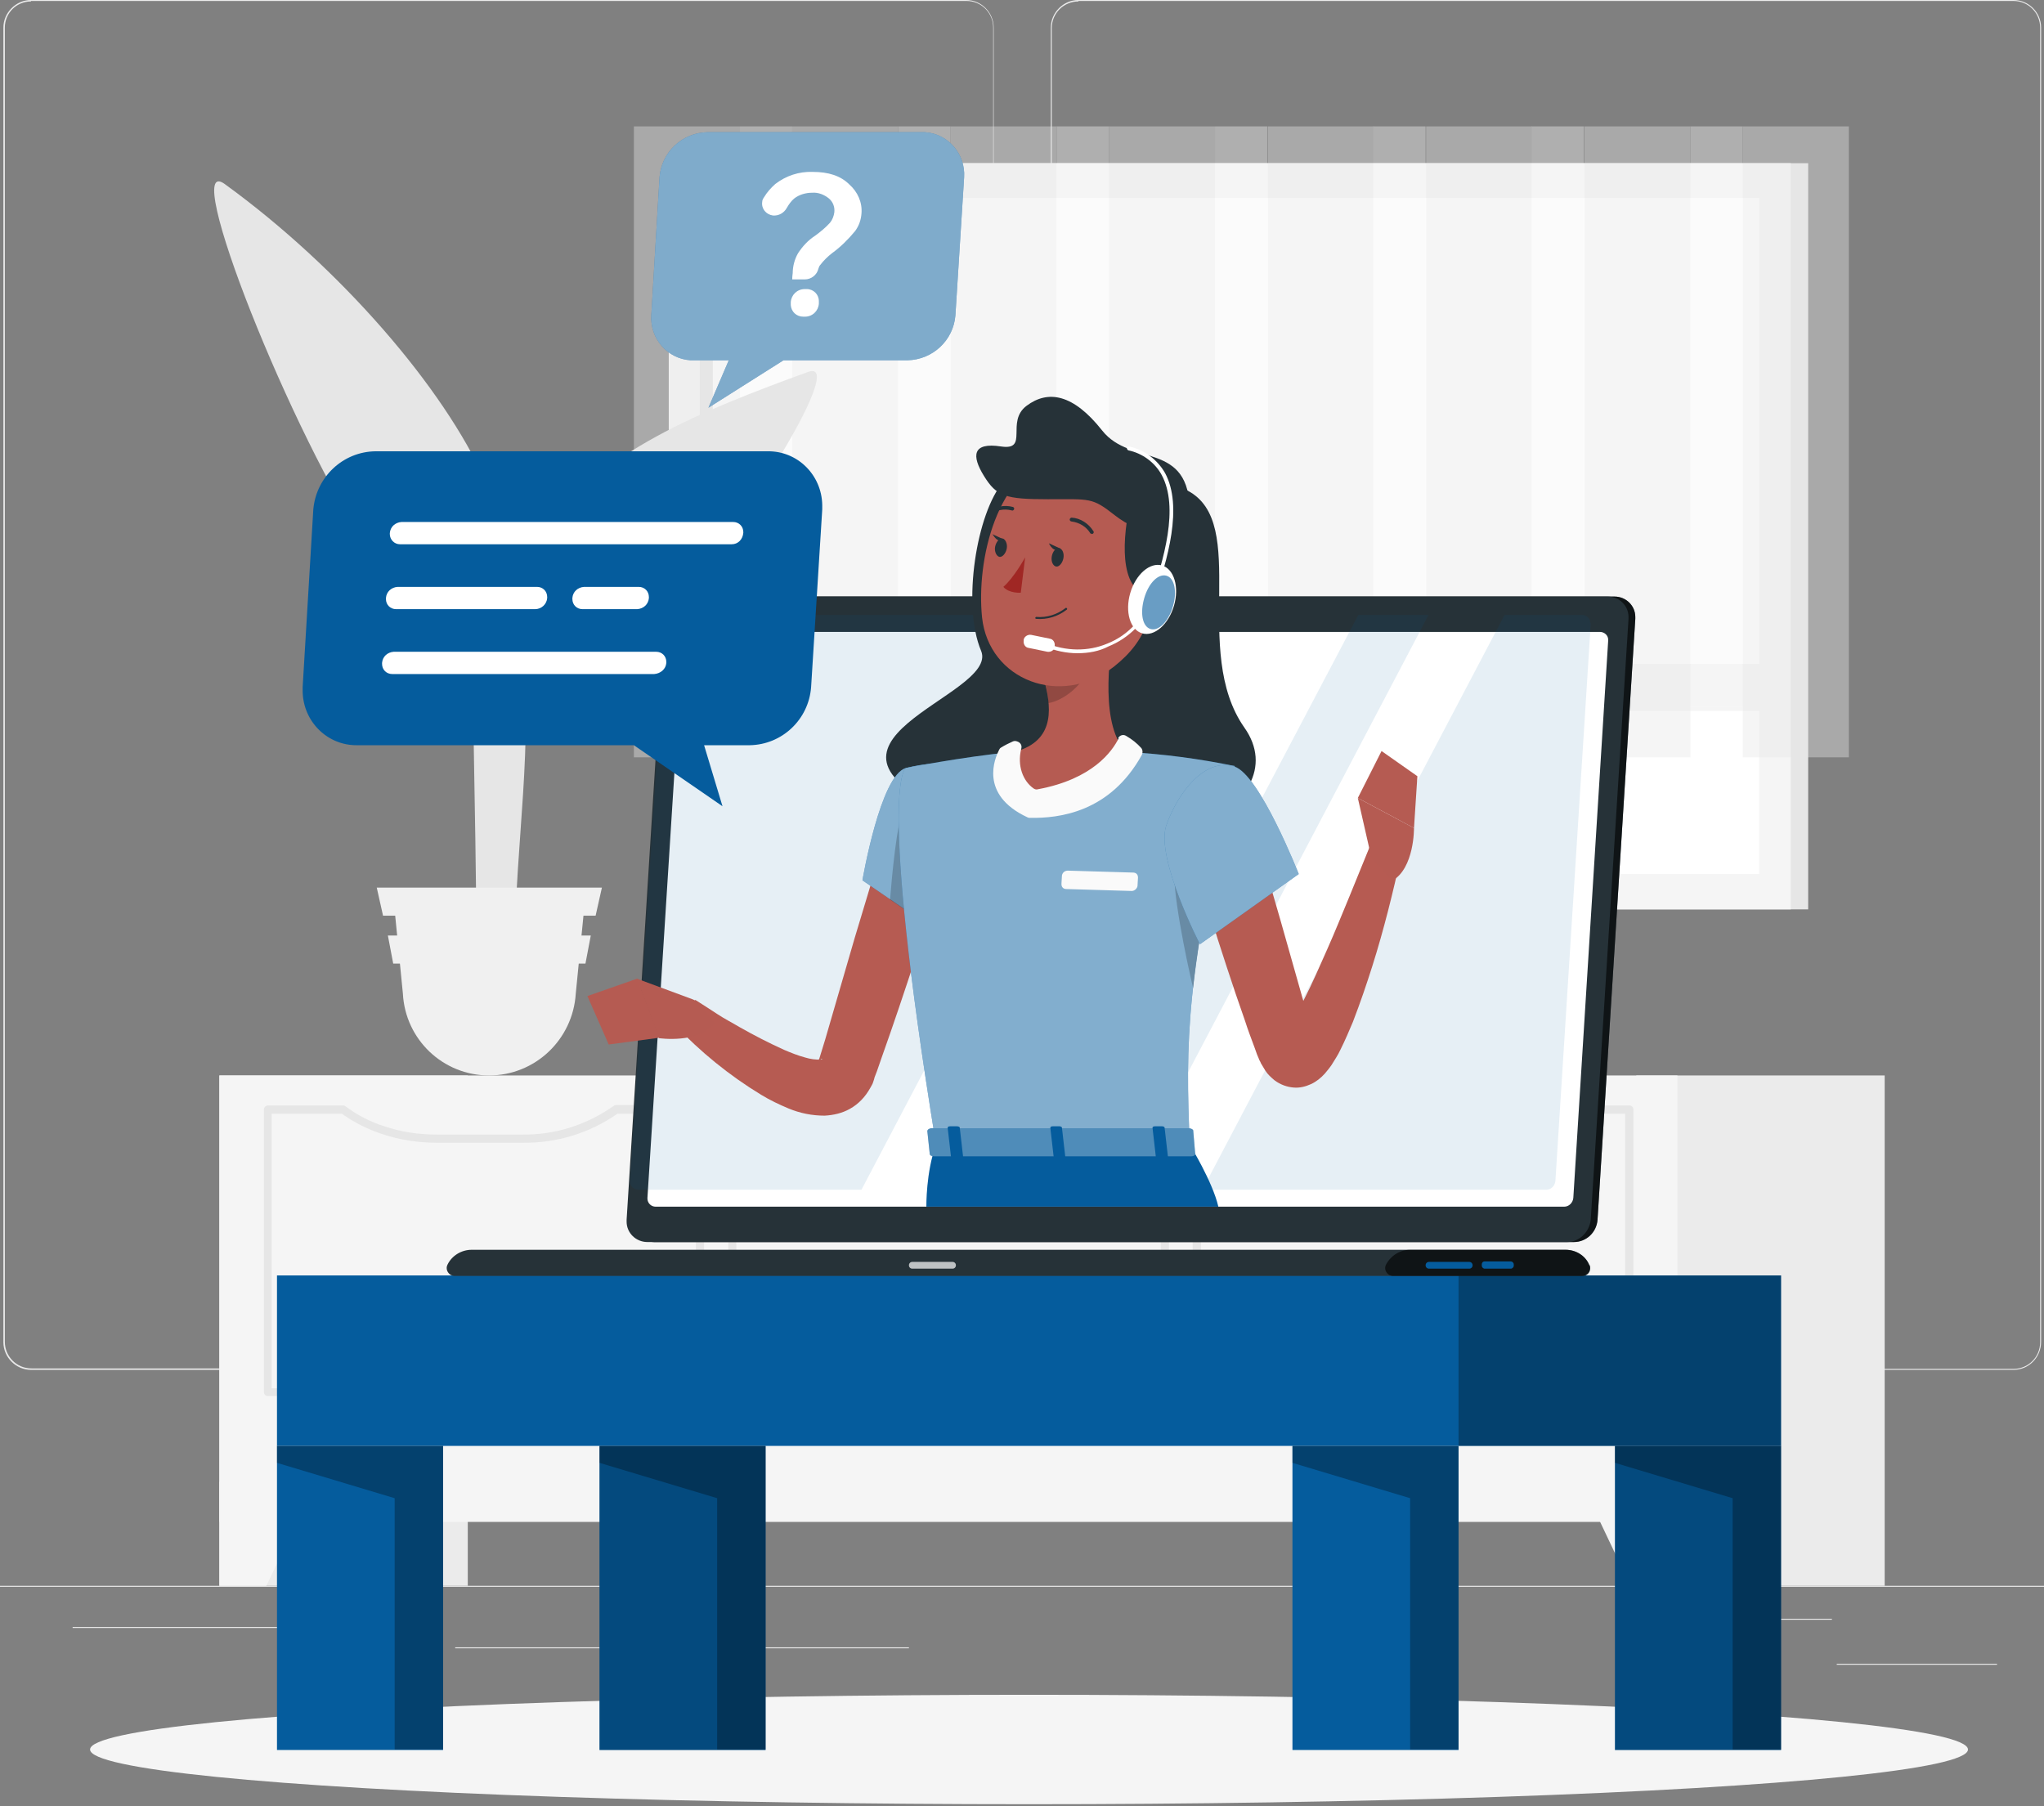 <?xml version="1.0" encoding="UTF-8"?> <svg xmlns="http://www.w3.org/2000/svg" xmlns:xlink="http://www.w3.org/1999/xlink" version="1.1" id="Layer_1" x="0px" y="0px" viewBox="0 0 422.1 373" style="enable-background:new 0 0 422.1 373;" xml:space="preserve"><rect x="0" y="0" width="422.1" height="373" fill="#808080" stroke="none"/> <style type="text/css"> .st0{fill:#EBEBEB;} .st1{fill:#E6E6E6;} .st2{fill:#F5F5F5;} .st3{fill:#FFFFFF;} .st4{opacity:0.4;} .st5{fill:#F0F0F0;} .st6{fill:#055C9D;} .st7{opacity:0.3;enable-background:new ;} .st8{opacity:0.2;enable-background:new ;} .st9{fill:#263238;} .st10{opacity:0.6;enable-background:new ;} .st11{opacity:0.7;fill:#FFFFFF;enable-background:new ;} .st12{opacity:0.1;fill:#055C9D;enable-background:new ;} .st13{opacity:0.4;fill:#FFFFFF;enable-background:new ;} .st14{fill:#B65B52;} .st15{fill:#B55B52;} .st16{opacity:0.5;fill:#FFFFFF;enable-background:new ;} .st17{fill:#FAFAFA;} .st18{opacity:0.6;fill:#055C9D;enable-background:new ;} .st19{fill:#A02724;} .st20{opacity:0.3;fill:#FAFAFA;enable-background:new ;} .st21{opacity:0.5;} </style> <g id="freepik--background-complete--inject-67"> <rect x="-37.5" y="327.5" class="st0" width="500" height="0.2"></rect> <rect x="379.3" y="343.6" class="st0" width="33.1" height="0.2"></rect> <rect x="285" y="346.3" class="st0" width="8.7" height="0.2"></rect> <rect x="359.1" y="334.3" class="st0" width="19.2" height="0.2"></rect> <rect x="15" y="336" class="st0" width="43.2" height="0.2"></rect> <rect x="67.1" y="336" class="st0" width="6.3" height="0.2"></rect> <rect x="94" y="340.2" class="st0" width="93.7" height="0.2"></rect> <path class="st0" d="M199.5,282.9H6.4c-3.1,0-5.7-2.6-5.7-5.7V5.7c0-3.1,2.6-5.7,5.7-5.7h193.1c3.2,0,5.7,2.6,5.7,5.7c0,0,0,0,0,0 v271.4C205.2,280.3,202.7,282.9,199.5,282.9z M6.4,0.3C3.4,0.3,1,2.7,1,5.7v271.4c0,3,2.4,5.5,5.5,5.5h193.1c3,0,5.5-2.4,5.5-5.5 V5.7c0-3-2.4-5.5-5.5-5.5H6.4z"></path> <path class="st0" d="M415.8,282.9H222.7c-3.2,0-5.7-2.6-5.7-5.7V5.7c0-3.1,2.6-5.7,5.7-5.7h193.1c3.1,0,5.7,2.5,5.7,5.7v271.4 C421.5,280.3,419,282.9,415.8,282.9z M222.7,0.3c-3,0-5.5,2.4-5.5,5.5v271.4c0,3,2.4,5.5,5.5,5.5h193.1c3,0,5.5-2.4,5.5-5.5V5.7 c0-3-2.4-5.5-5.5-5.5H222.7z"></path> <rect x="141.7" y="33.7" class="st1" width="231.7" height="154.1"></rect> <rect x="138.1" y="33.7" class="st2" width="231.7" height="154.1"></rect> <rect x="144.5" y="40.9" class="st3" width="218.8" height="139.6"></rect> <rect x="144.5" y="40.9" class="st1" width="2.7" height="139.6"></rect> <rect x="140.7" y="137.1" class="st2" width="226.4" height="9.7"></rect> <g class="st4"> <rect x="130.9" y="26.1" class="st1" width="21.9" height="130.3"></rect> <rect x="152.8" y="26.1" class="st2" width="10.8" height="119.9"></rect> <rect x="163.6" y="26.1" class="st1" width="21.9" height="130.3"></rect> <rect x="185.5" y="26.1" class="st2" width="10.8" height="119.9"></rect> <rect x="196.3" y="26.1" class="st1" width="21.9" height="130.3"></rect> <rect x="218.2" y="26.1" class="st2" width="10.8" height="119.9"></rect> <rect x="229" y="26.1" class="st1" width="21.9" height="130.3"></rect> <rect x="250.9" y="26.1" class="st2" width="10.8" height="119.9"></rect> <rect x="261.8" y="26.1" class="st1" width="21.9" height="130.3"></rect> <rect x="283.6" y="26.1" class="st2" width="10.8" height="119.9"></rect> <rect x="294.5" y="26.1" class="st1" width="21.9" height="130.3"></rect> <rect x="316.3" y="26.1" class="st2" width="10.8" height="119.9"></rect> <rect x="327.2" y="26.1" class="st1" width="21.9" height="130.3"></rect> <rect x="349.1" y="26.1" class="st2" width="10.8" height="119.9"></rect> <rect x="359.9" y="26.1" class="st1" width="21.9" height="130.3"></rect> </g> <rect x="45.3" y="222.1" class="st0" width="51.3" height="105.4"></rect> <polygon class="st2" points="55,327.5 45.3,327.5 45.3,306 65.3,306 "></polygon> <rect x="337.9" y="222.1" class="st0" width="51.3" height="105.4"></rect> <rect x="45.3" y="222.1" class="st2" width="301.1" height="92.2"></rect> <path class="st1" d="M336.4,288.3h-89.3c-0.5,0-0.8-0.4-0.8-0.8l0,0v-58.4c0-0.5,0.4-0.8,0.8-0.8l0,0h16.5c0.2,0,0.3,0.1,0.5,0.2 c2.4,1.8,5.2,3.2,8,4.1c3.5,1.2,7.1,1.7,10.8,1.7h17.7c6.8,0.1,13.4-1.9,18.9-5.8c0.1-0.1,0.3-0.2,0.5-0.2h16.5 c0.5,0,0.8,0.4,0.8,0.8l0,0v58.4C337.3,287.9,336.9,288.3,336.4,288.3C336.5,288.3,336.5,288.3,336.4,288.3z M248,286.7h87.6v-56.7 h-15.4c-5.7,4-12.6,6.1-19.6,6H283c-3.8,0-7.7-0.6-11.3-1.8c-3-1-5.7-2.4-8.3-4.2H248V286.7z"></path> <path class="st1" d="M240.5,288.3h-89.3c-0.5,0-0.8-0.4-0.8-0.8l0,0v-58.4c0-0.5,0.4-0.8,0.8-0.8h0h15.6c0.2,0,0.3,0.1,0.5,0.2 c2.4,1.8,5.1,3.2,8,4.1c3.5,1.2,7.1,1.7,10.8,1.7h17.7c6.7,0.1,13.3-2,18.8-5.9c0.1-0.1,0.3-0.2,0.5-0.2h17.5 c0.4,0,0.8,0.4,0.8,0.8c0,0,0,0,0,0v58.4C241.4,287.9,241,288.3,240.5,288.3C240.5,288.3,240.5,288.3,240.5,288.3z M152.1,286.7 h87.6v-56.7h-16.3c-5.7,4-12.6,6.1-19.6,6h-17.7c-3.8,0-7.7-0.6-11.3-1.8c-3-1-5.8-2.4-8.3-4.2h-14.5L152.1,286.7z"></path> <path class="st1" d="M144.6,288.3H55.3c-0.5,0-0.8-0.4-0.8-0.8l0,0v-58.4c0-0.4,0.4-0.8,0.8-0.8c0,0,0,0,0,0h15.6 c0.2,0,0.3,0.1,0.5,0.2c2.4,1.8,5.1,3.2,8,4.1c3.5,1.2,7.1,1.7,10.8,1.7h17.7c6.7,0.1,13.3-2,18.8-5.9c0.1-0.1,0.3-0.2,0.5-0.2 h17.4c0.5,0,0.8,0.4,0.8,0.8l0,0v58.4C145.4,287.9,145,288.3,144.6,288.3z M56.1,286.7h87.6v-56.7h-16.2c-5.7,4-12.6,6.1-19.6,6 H90.2c-3.8,0-7.7-0.6-11.3-1.8c-3-1-5.8-2.4-8.3-4.2H56.1L56.1,286.7z"></path> <polygon class="st2" points="336.7,327.5 346.4,327.5 346.4,306 326.5,306 "></polygon> <path class="st1" d="M106.5,204.4h-8.1c0.1-5.6,0-19.8-0.6-52.4c-1-59-2.9-62.6-2.9-62.6l9.6,29.1c2.3,6.9,3.6,14,3.9,21.2 C109.5,162.5,105.5,180.6,106.5,204.4z"></path> <path class="st1" d="M112.6,109.7c10.8-16.3,32.3-24.9,54.3-32.9c8.6-3.1-15.6,35.9-33.3,53.6c-13.7,13.8-27,13.4-30.9,27 C102,141.8,103.3,123.8,112.6,109.7z"></path> <path class="st1" d="M100.2,99.3c-8.5-19.1-29.8-43.9-53.8-61.3c-9.4-6.8,13.8,52,30.2,76.1c12.8,18.8,24.7,30.2,26.6,43.6 C111.3,140.8,108.7,118.4,100.2,99.3z"></path> <path class="st5" d="M101,222.1L101,222.1c9.5,0,17.3-7.4,17.9-16.9l1.6-16.2H81.6l1.6,16.2C83.7,214.7,91.5,222.1,101,222.1z"></path> <polygon class="st5" points="79.1,189.1 123,189.1 124.3,183.3 77.8,183.3 "></polygon> <polygon class="st5" points="81.2,199 120.9,199 122,193.2 80.1,193.2 "></polygon> </g> <g id="freepik--Shadow--inject-67"> <ellipse id="freepik--path--inject-67" class="st2" cx="212.5" cy="361.3" rx="193.9" ry="11.3"></ellipse> </g> <g id="freepik--Table--inject-67"> <rect x="57.2" y="263.4" class="st6" width="310.6" height="35.2"></rect> <rect x="301.2" y="263.4" class="st7" width="66.6" height="35.2"></rect> <rect x="57.2" y="298.6" class="st6" width="34.3" height="62.8"></rect> <polygon class="st7" points="57.2,298.6 57.2,302.1 81.5,309.4 81.5,361.3 91.5,361.3 91.5,298.6 "></polygon> <rect x="333.5" y="298.6" class="st6" width="34.3" height="62.8"></rect> <rect x="333.5" y="298.6" class="st8" width="34.3" height="62.8"></rect> <polygon class="st7" points="333.5,298.6 333.5,302.1 357.8,309.4 357.8,361.3 367.8,361.3 367.8,298.6 "></polygon> <rect x="266.9" y="298.6" class="st6" width="34.3" height="62.8"></rect> <polygon class="st7" points="266.9,298.6 266.9,302.1 291.2,309.4 291.2,361.3 301.2,361.3 301.2,298.6 "></polygon> <rect x="123.8" y="298.6" class="st6" width="34.3" height="62.8"></rect> <rect x="123.8" y="298.6" class="st8" width="34.3" height="62.8"></rect> <polygon class="st7" points="123.8,298.6 123.8,302.1 148.1,309.4 148.1,361.3 158.1,361.3 158.1,298.6 "></polygon> </g> <g id="freepik--Character--inject-67"> <path class="st9" d="M325,256.5H135.1c-2.4,0-4.3-1.9-4.3-4.2c0-0.1,0-0.2,0-0.4l7.8-124.1c0.2-2.6,2.3-4.6,4.9-4.6h189.9 c2.4,0,4.3,1.9,4.3,4.2c0,0.1,0,0.2,0,0.4l-7.8,124.1C329.7,254.5,327.6,256.5,325,256.5z"></path> <path class="st10" d="M325,256.5H135.1c-2.4,0-4.3-1.9-4.3-4.2c0-0.1,0-0.2,0-0.4l7.8-124.1c0.2-2.6,2.3-4.6,4.9-4.6h189.9 c2.4,0,4.3,1.9,4.3,4.2c0,0.1,0,0.2,0,0.4l-7.8,124.1C329.7,254.5,327.6,256.5,325,256.5z"></path> <path class="st9" d="M323.6,256.5H133.7c-2.4,0-4.3-1.9-4.3-4.2c0-0.1,0-0.2,0-0.4l7.8-124.1c0.2-2.6,2.3-4.6,4.9-4.6H332 c2.4,0,4.3,1.9,4.3,4.2c0,0.1,0,0.2,0,0.4l-7.8,124.1C328.2,254.5,326.1,256.5,323.6,256.5z"></path> <path class="st9" d="M323.3,258.1H97.4c-2.1,0-4.1,1.2-5,3.1c-0.4,0.8,0,1.7,0.7,2.1c0.2,0.1,0.5,0.2,0.7,0.2h233 c0.9,0,1.6-0.7,1.6-1.6c0-0.2,0-0.5-0.2-0.7C327.4,259.3,325.4,258.1,323.3,258.1z"></path> <path class="st10" d="M323.3,258.1h-32.1c-2.1,0-4,1.2-5,3.1c-0.4,0.8,0,1.7,0.7,2.1c0.2,0.1,0.5,0.2,0.7,0.2h39.1 c0.9,0,1.6-0.7,1.6-1.6c0-0.2,0-0.5-0.2-0.7C327.4,259.3,325.4,258.1,323.3,258.1z"></path> <path class="st6" d="M303.4,262h-8.3c-0.4,0-0.7-0.3-0.7-0.7l0,0c0-0.4,0.3-0.7,0.7-0.7h8.3c0.4,0,0.7,0.3,0.7,0.7c0,0,0,0,0,0l0,0 C304.1,261.7,303.8,262,303.4,262C303.4,262,303.4,262,303.4,262z"></path> <path class="st11" d="M196.7,262h-8.3c-0.4,0-0.7-0.3-0.7-0.7l0,0l0,0c0-0.4,0.3-0.7,0.7-0.7l0,0h8.3c0.4,0,0.7,0.3,0.7,0.7l0,0 l0,0C197.4,261.7,197.1,262,196.7,262L196.7,262z"></path> <path class="st6" d="M306.6,260.5h5.4c0.3,0,0.6,0.3,0.6,0.6v0.3c0,0.3-0.3,0.6-0.6,0.6h-5.4c-0.3,0-0.6-0.3-0.6-0.6v-0.3 C306,260.8,306.2,260.5,306.6,260.5z"></path> <path class="st3" d="M133.7,247.4l7.3-115.1c0.1-1,0.9-1.8,1.9-1.8h187.5c0.9,0,1.7,0.7,1.7,1.6c0,0.1,0,0.1,0,0.2l-7.2,115.1 c-0.1,1-0.9,1.8-1.9,1.8H135.4c-0.9,0-1.7-0.7-1.7-1.7C133.7,247.5,133.7,247.5,133.7,247.4z"></path> <path class="st12" d="M240.3,127l-62.4,118.7h-46.1c-0.9,0-1.7-0.7-1.7-1.6c0-0.1,0-0.1,0-0.2l7.3-115.1c0.1-1,0.9-1.8,1.9-1.8 L240.3,127z"></path> <polygon class="st12" points="295,127 232.6,245.7 218,245.7 280.5,127 "></polygon> <path class="st12" d="M328.5,128.8l-7.3,115.1c-0.1,1-0.9,1.8-1.9,1.8h-71L310.7,127h16c0.9,0,1.7,0.7,1.7,1.6 C328.5,128.6,328.5,128.7,328.5,128.8z"></path> <path class="st13" d="M238.1,127.1c-0.1,0.8-0.7,1.3-1.4,1.4c-0.7,0-1.3-0.5-1.3-1.2c0,0,0-0.1,0-0.1c0.1-0.8,0.7-1.3,1.4-1.4 c0.7,0,1.3,0.5,1.3,1.2C238.1,127,238.1,127.1,238.1,127.1z"></path> <path class="st9" d="M207.2,99.5c-5.5,6.3-8.6,25.4-4.6,34.9s-42.9,18.9-4.2,34.2s69.8-2.4,58.6-18.3s1.2-42.3-11.8-49 C233.5,95.2,218.1,86.9,207.2,99.5z"></path> <path class="st14" d="M195.6,176.7c-2.1,7-4.2,14-6.5,21s-4.6,13.9-7.1,20.9l-0.9,2.6l-0.5,1.3l-0.1,0.4l-0.2,0.6 c-0.1,0.4-0.4,0.8-0.6,1.2c-1,1.8-2.4,3.3-4.2,4.3c-1.6,0.9-3.4,1.3-5.2,1.4c-2.6,0-5.1-0.5-7.5-1.5c-1.9-0.8-3.8-1.7-5.6-2.8 c-6.6-4-12.6-8.9-17.9-14.5l4.3-5.1c1.4,0.9,3,1.9,4.5,2.9s3.1,1.8,4.6,2.7c3,1.7,6.1,3.3,9.2,4.7c1.4,0.6,2.9,1.2,4.4,1.6 c1,0.3,2.2,0.5,3.3,0.4c0.3,0,0.2-0.2,0-0.1s-0.5,0.4-0.5,0.3s0,0,0-0.1c0,0,0,0,0-0.1l0.1-0.2l0.4-1.3l0.8-2.6l6.1-21 c2.1-7,4.2-14,6.4-21L195.6,176.7z"></path> <path class="st15" d="M143.1,206.4l-11.6-4.3l4.6,12.3c0,0,8.2,1.2,11.4-3.1l-2.6-3.5C144.5,207.1,143.8,206.7,143.1,206.4z"></path> <polygon class="st15" points="121.3,205.7 125.7,215.7 136.2,214.3 131.6,202.1 "></polygon> <path class="st6" d="M187.1,158.6c-5.3,1.4-9,23.2-9,23.2l14.6,10c0,0,14-22.1,9.9-27.9C198.4,157.8,194.8,156.7,187.1,158.6z"></path> <path class="st16" d="M187.1,158.6c-5.3,1.4-9,23.2-9,23.2l14.6,10c0,0,14-22.1,9.9-27.9C198.4,157.8,194.8,156.7,187.1,158.6z"></path> <path class="st8" d="M186.6,166.6l11.4,2.6l1.1,11.1c-1.9,3.9-4.1,7.8-6.4,11.5l-8.9-6C184.2,180.7,185.2,170.1,186.6,166.6z"></path> <path class="st6" d="M187.1,158.6c0,0-6.1,2.2,6.2,77.8h52.4c-0.9-21.3-0.9-34.5,9.3-78.2c-7.3-1.5-14.8-2.5-22.2-2.9 c-8.8-0.4-16-0.7-23.8,0C198.7,156.3,187.1,158.6,187.1,158.6z"></path> <path class="st16" d="M187.1,158.6c0,0-6.1,2.2,6.2,77.8h52.4c-0.9-21.3-0.9-34.5,9.3-78.2c-7.3-1.5-14.8-2.5-22.2-2.9 c-8.8-0.4-16-0.7-23.8,0C198.7,156.3,187.1,158.6,187.1,158.6z"></path> <path class="st8" d="M242.6,178.6l6.8,5.8c-1.4,7.6-2.4,14-3,19.7C245,198.3,241.8,182.9,242.6,178.6z"></path> <path class="st15" d="M230.3,128.6c-1.5,7.6-3,21.7,2.4,26.8c0,0-5,11.5-18.2,11.5s-5.5-11.5-5.5-11.5c8.5-2,8.3-8.4,6.8-14.3 L230.3,128.6z"></path> <path class="st17" d="M231,152.5c-1.3,2.6-5.3,8.4-16.7,10.5c-0.3,0.1-0.6,0-0.9-0.2c-2.1-1.5-3.4-4.6-2.5-8.2 c0.2-0.7-0.2-1.3-0.9-1.5c-0.3-0.1-0.5-0.1-0.8,0c-0.9,0.4-1.7,0.8-2.5,1.3c-0.2,0.1-0.3,0.3-0.4,0.5c-0.8,1.6-4.2,9.2,5.9,13.9 c0.2,0.1,0.3,0.1,0.5,0.1c6,0.1,16.5-1.1,23.1-13c0.2-0.4,0.2-1-0.1-1.4c-0.9-1-1.9-1.8-3.1-2.5c-0.6-0.4-1.3-0.2-1.7,0.4 C231,152.4,231,152.4,231,152.5z"></path> <path class="st17" d="M233.7,184l-13.5-0.4c-0.6,0-1-0.4-1-1c0,0,0-0.1,0-0.1l0.1-1.7c0.1-0.6,0.6-1,1.2-1l13.5,0.4 c0.6,0,1,0.4,1,1c0,0,0,0.1,0,0.1l-0.1,1.7C234.8,183.5,234.3,184,233.7,184z"></path> <path class="st8" d="M224.4,133.6l-8.6,7.4c0.4,1.4,0.6,2.8,0.7,4.2c3.2-0.5,7.7-4.1,8.1-7.5C224.7,136.4,224.7,135,224.4,133.6z"></path> <path class="st15" d="M240.4,114.1c-2.4,12.6-3.2,17.9-10.4,23.6c-10.9,8.5-25.8,2.8-27.2-10.2c-1.2-11.7,2.9-30.3,16-33.8 c9.3-2.5,18.9,3.1,21.3,12.4C240.8,108.7,240.9,111.5,240.4,114.1z"></path> <path class="st9" d="M233.2,104.8c-1.6,7.9-1.9,18.3,5.3,18.3s12.9-12.3,6.6-21.9S234.1,100.1,233.2,104.8z"></path> <path class="st9" d="M245.7,105.8c0,8.6-10.8,4.3-15.5,0.6s-5-3.3-13.8-3.3s-10.6-0.6-13.2-4.8s-2.4-7,3.5-6.1s0.9-5.1,5.3-8.4 s9.6-2.5,15.6,5.1S245.7,90.9,245.7,105.8z"></path> <ellipse transform="matrix(0.281 -0.96 0.96 0.281 52.098 317.451)" class="st3" cx="238" cy="123.9" rx="7.3" ry="4.7"></ellipse> <path class="st3" d="M222.5,134.9c-2.3,0-4.6-0.5-6.8-1.4c-0.2-0.1-0.3-0.3-0.2-0.5c0,0,0,0,0,0c0.1-0.2,0.3-0.3,0.5-0.2 c4.1,1.7,8.7,1.8,12.7,0.1c4-1.6,7.1-4.8,8.7-8.8c3-8.6,6.1-19.3,2.5-26c-1.4-2.6-4-4.5-6.9-5.1c-0.2-0.1-0.3-0.3-0.3-0.5 c0.1-0.2,0.3-0.3,0.5-0.3c3.1,0.7,5.8,2.7,7.4,5.5c3.7,6.9,0.6,17.8-2.5,26.6c-1.7,4.2-5,7.5-9.2,9.2 C227,134.5,224.8,134.9,222.5,134.9z"></path> <path class="st18" d="M242.2,125.3c-0.9,3-2.9,5.1-4.6,4.6s-2.2-3.3-1.3-6.4s2.9-5.1,4.6-4.6S243.1,122.3,242.2,125.3z"></path> <path class="st3" d="M212.9,131.1l3.9,0.8c0.7,0.1,1.1,0.8,1,1.5l0,0.2c-0.1,0.7-0.8,1.1-1.5,1l-3.9-0.8c-0.7-0.1-1.1-0.8-1-1.5 l0-0.2C211.5,131.5,212.2,131,212.9,131.1z"></path> <path class="st19" d="M211.7,115.1c0,0-2.3,4.2-4.5,6.1c1.2,1.4,3.6,1.2,3.6,1.2L211.7,115.1z"></path> <path class="st9" d="M213.9,127.8L213.9,127.8c2.4,0.2,4.6-0.5,6.4-1.9c0.1-0.1,0.1-0.2,0-0.3c-0.1-0.1-0.2-0.1-0.3,0c0,0,0,0,0,0 c-1.7,1.3-3.8,2-6,1.8c-0.1,0-0.2,0.1-0.2,0.2c0,0,0,0,0,0C213.8,127.7,213.8,127.7,213.9,127.8z"></path> <path class="st9" d="M225.3,110.2c0.1,0.1,0.3,0.1,0.4,0c0.2-0.1,0.2-0.4,0.1-0.5c-1-1.6-2.7-2.7-4.5-2.8c-0.2,0-0.4,0.2-0.4,0.4 c0,0.2,0.2,0.4,0.4,0.4c1.6,0.2,3.1,1.1,3.9,2.5C225.2,110.1,225.3,110.2,225.3,110.2z"></path> <path class="st9" d="M219.6,115.3c-0.2,1-0.9,1.8-1.5,1.7s-1.1-1-0.9-2.1s0.9-1.8,1.5-1.7C219.4,113.3,219.8,114.3,219.6,115.3z"></path> <path class="st9" d="M207.9,113.3c-0.2,1-0.9,1.8-1.5,1.7s-1.1-1.1-0.9-2.1s0.9-1.8,1.5-1.7S208.1,112.3,207.9,113.3z"></path> <path class="st9" d="M207.3,111.4l-2.4-1.1C205,110.2,205.9,112.4,207.3,111.4z"></path> <path class="st9" d="M219,113.3l-2.4-1.1C216.6,112.2,217.6,114.4,219,113.3z"></path> <path class="st9" d="M204,106.4c0.1,0.1,0.3,0.1,0.4,0c1.3-1.1,2.9-1.4,4.5-1c0.2,0.1,0.4,0,0.5-0.2s0-0.4-0.2-0.5l0,0 c-1.8-0.5-3.8-0.1-5.2,1.1c-0.2,0.1-0.2,0.3-0.1,0.5c0,0,0,0,0,0C203.9,106.3,203.9,106.3,204,106.4z"></path> <path class="st6" d="M191.3,249.2c0,0-0.1-7.2,2-12.8h52.4c0,0,4.7,7.6,5.9,12.8H191.3z"></path> <path class="st6" d="M246.4,233.4l0.4,4.7c0.2,0.4-0.2,0.7-0.9,0.7h-53c-0.5,0-0.9-0.2-0.9-0.5l-0.5-4.7c0-0.3,0.4-0.6,0.9-0.6h53 C245.8,233,246.2,233.1,246.4,233.4z"></path> <path class="st20" d="M246.4,233.4l0.4,4.7c0.2,0.4-0.2,0.7-0.9,0.7h-53c-0.5,0-0.9-0.2-0.9-0.5l-0.5-4.7c0-0.3,0.4-0.6,0.9-0.6h53 C245.8,233,246.2,233.1,246.4,233.4z"></path> <path class="st6" d="M239.3,239.3h1.4c0.3,0,0.5-0.1,0.5-0.3l-0.7-6.1c0-0.2-0.3-0.3-0.5-0.3h-1.5c-0.3,0-0.5,0.1-0.5,0.3l0.7,6.1 C238.7,239.2,239,239.3,239.3,239.3z"></path> <path class="st6" d="M197,239.3h1.4c0.3,0,0.5-0.1,0.5-0.3l-0.7-6.1c0-0.2-0.3-0.3-0.6-0.3h-1.4c-0.3,0-0.5,0.1-0.5,0.3l0.7,6.1 C196.5,239.2,196.7,239.3,197,239.3z"></path> <path class="st6" d="M218.1,239.3h1.4c0.3,0,0.5-0.1,0.5-0.3l-0.7-6.1c0-0.2-0.3-0.3-0.5-0.3h-1.4c-0.3,0-0.5,0.1-0.5,0.3l0.7,6.1 C217.6,239.2,217.8,239.3,218.1,239.3z"></path> <path class="st14" d="M259.4,173.1c2.3,7.5,4.5,15,6.6,22.5l3.2,11.3l1.6,5.6l0.4,1.4l0.2,0.7l0,0.2l0,0l0,0l-0.2-0.2 c-0.3-0.4-0.6-0.7-0.9-0.9c-0.8-0.6-1.7-0.9-2.7-1c-0.7,0-1.5,0.1-2.1,0.4c-0.7,0.4-0.6,0.5-0.6,0.4c0.2-0.1,0.3-0.3,0.5-0.5 c0.5-0.6,0.9-1.2,1.3-1.9c0.9-1.4,1.8-3.1,2.6-4.7c1.7-3.3,3.2-6.8,4.8-10.4s3-7.1,4.5-10.7s2.9-7.2,4.4-10.8l6.4,1.9 c-1.7,7.8-3.6,15.5-6,23.1c-1.2,3.8-2.5,7.6-4,11.5c-0.8,1.9-1.6,3.8-2.6,5.8c-0.5,1.1-1.2,2.1-1.8,3.1c-0.4,0.6-0.9,1.2-1.4,1.8 c-0.8,0.9-1.8,1.7-2.9,2.2c-1.1,0.5-2.3,0.8-3.5,0.7c-1.4-0.1-2.8-0.6-4-1.5c-0.7-0.6-1.4-1.2-1.9-2c-0.3-0.5-0.6-1-0.9-1.5 c-0.1-0.2-0.2-0.5-0.3-0.6l-0.2-0.5l-0.3-0.7l-0.5-1.4c-0.7-1.9-1.4-3.7-2-5.6c-1.3-3.7-2.6-7.5-3.8-11.2c-2.5-7.5-4.7-15-6.9-22.6 L259.4,173.1z"></path> <path class="st6" d="M254.9,158.3c5.2,1.6,13.3,22.2,13.3,22.2L247.8,195c0,0-9.1-17.6-7-24.4C243.2,163.6,248.9,156.4,254.9,158.3 z"></path> <path class="st16" d="M254.9,158.3c5.2,1.6,13.3,22.2,13.3,22.2L247.8,195c0,0-9.1-17.6-7-24.4 C243.2,163.6,248.9,156.4,254.9,158.3z"></path> <path class="st15" d="M283.2,177.1l-2.8-12.3L292,171c0,0,0.1,8.3-4.5,10.9L283.2,177.1z"></path> <polygon class="st15" points="285.3,155.1 292.7,160.3 292,171 280.4,164.8 "></polygon> </g> <g id="freepik--Chat--inject-67"> <path class="st6" d="M77.5,93.2h81c6.2-0.1,11.2,4.9,11.3,11.1c0,0.3,0,0.6,0,0.9l-2.3,36.7c-0.5,6.7-6,11.9-12.7,12h-9.4l3.8,12.6 l-18.3-12.6H73.8c-6.2,0.1-11.2-4.9-11.3-11.1c0-0.3,0-0.6,0-0.9l2.2-36.7C65.3,98.5,70.8,93.3,77.5,93.2z"></path> <path class="st3" d="M151.1,112.4H82.6c-1.2,0-2.1-1-2.1-2.1c0-0.1,0-0.1,0-0.2l0,0c0.1-1.3,1.1-2.2,2.4-2.3h68.5 c1.2,0,2.1,0.9,2.1,2.1c0,0,0,0.1,0,0.1l0,0C153.4,111.4,152.4,112.4,151.1,112.4z"></path> <path class="st3" d="M110.5,125.8H81.8c-1.2,0-2.1-0.9-2.1-2.1c0-0.1,0-0.1,0-0.2l0,0c0.1-1.3,1.1-2.2,2.4-2.3h28.8 c1.2,0,2.1,0.9,2.1,2.1c0,0.1,0,0.1,0,0.2l0,0C112.9,124.8,111.8,125.8,110.5,125.8z"></path> <path class="st3" d="M135.1,139.2H81c-1.2,0-2.1-0.9-2.1-2.1c0-0.1,0-0.1,0-0.2l0,0c0.1-1.3,1.1-2.2,2.4-2.3h54.2 c1.2,0,2.1,0.9,2.1,2.1c0,0.1,0,0.1,0,0.2l0,0C137.5,138.2,136.4,139.1,135.1,139.2z"></path> <path class="st3" d="M131.6,125.8h-11.3c-1.2,0-2.1-0.9-2.1-2.1c0-0.1,0-0.1,0-0.2l0,0c0.1-1.3,1.1-2.2,2.4-2.3h11.3 c1.2,0,2.1,0.9,2.1,2.1c0,0.1,0,0.1,0,0.2l0,0C133.9,124.8,132.9,125.7,131.6,125.8z"></path> <path class="st6" d="M190.3,27.3h-44.2c-5.2,0.1-9.5,4.1-9.9,9.3l-1.7,28.5c-0.3,4.8,3.3,9,8.1,9.3c0.2,0,0.5,0,0.7,0h7.2l-4.2,9.8 l15.5-9.8h25.6c5.2-0.1,9.5-4.1,9.9-9.3l1.8-28.5c0.3-4.8-3.3-9-8.1-9.3C190.8,27.3,190.5,27.3,190.3,27.3z"></path> <g class="st21"> <path class="st17" d="M190.3,27.3h-44.2c-5.2,0.1-9.5,4.1-9.9,9.3l-1.7,28.5c-0.3,4.8,3.3,9,8.1,9.3c0.2,0,0.5,0,0.7,0h7.2 l-4.2,9.8l15.5-9.8h25.6c5.2-0.1,9.5-4.1,9.9-9.3l1.8-28.5c0.3-4.8-3.3-9-8.1-9.3C190.8,27.3,190.5,27.3,190.3,27.3z"></path> </g> <path class="st3" d="M169,55.5c-0.3,1.3-1.5,2.2-2.8,2.2h-2.6c0-0.7,0.1-1.2,0.1-1.3c0-1.4,0.4-2.9,1.1-4.1 c0.9-1.4,2.1-2.7,3.5-3.6c1.1-0.8,2.2-1.7,3.1-2.7c0.5-0.6,0.8-1.4,0.9-2.2c0.1-1.1-0.3-2.1-1.1-2.8c-1-0.8-2.2-1.3-3.5-1.2 c-1.3,0-2.7,0.4-3.7,1.2c-0.6,0.5-1.1,1.2-1.5,1.9c-0.6,1.1-1.7,1.7-2.9,1.6l0,0c-1.4-0.2-2.4-1.4-2.2-2.8c0-0.4,0.2-0.7,0.4-1 c0.6-1,1.4-1.9,2.3-2.7c2.2-1.7,4.9-2.6,7.7-2.5c3.3,0,5.8,0.8,7.6,2.6c1.7,1.5,2.7,3.7,2.5,6c-0.1,1.3-0.5,2.5-1.3,3.6 c-1.4,1.7-3,3.3-4.8,4.6c-0.9,0.7-1.7,1.5-2.4,2.4C169.2,54.9,169.1,55.2,169,55.5z M163.3,62.7v-0.3c0.1-1.5,1.3-2.7,2.9-2.7h0.4 c1.4,0,2.5,1.1,2.5,2.5c0,0.1,0,0.1,0,0.2v0.3c-0.1,1.5-1.3,2.7-2.9,2.7h-0.3c-1.4,0-2.5-1-2.6-2.4 C163.3,62.9,163.3,62.8,163.3,62.7z"></path> </g> </svg> 